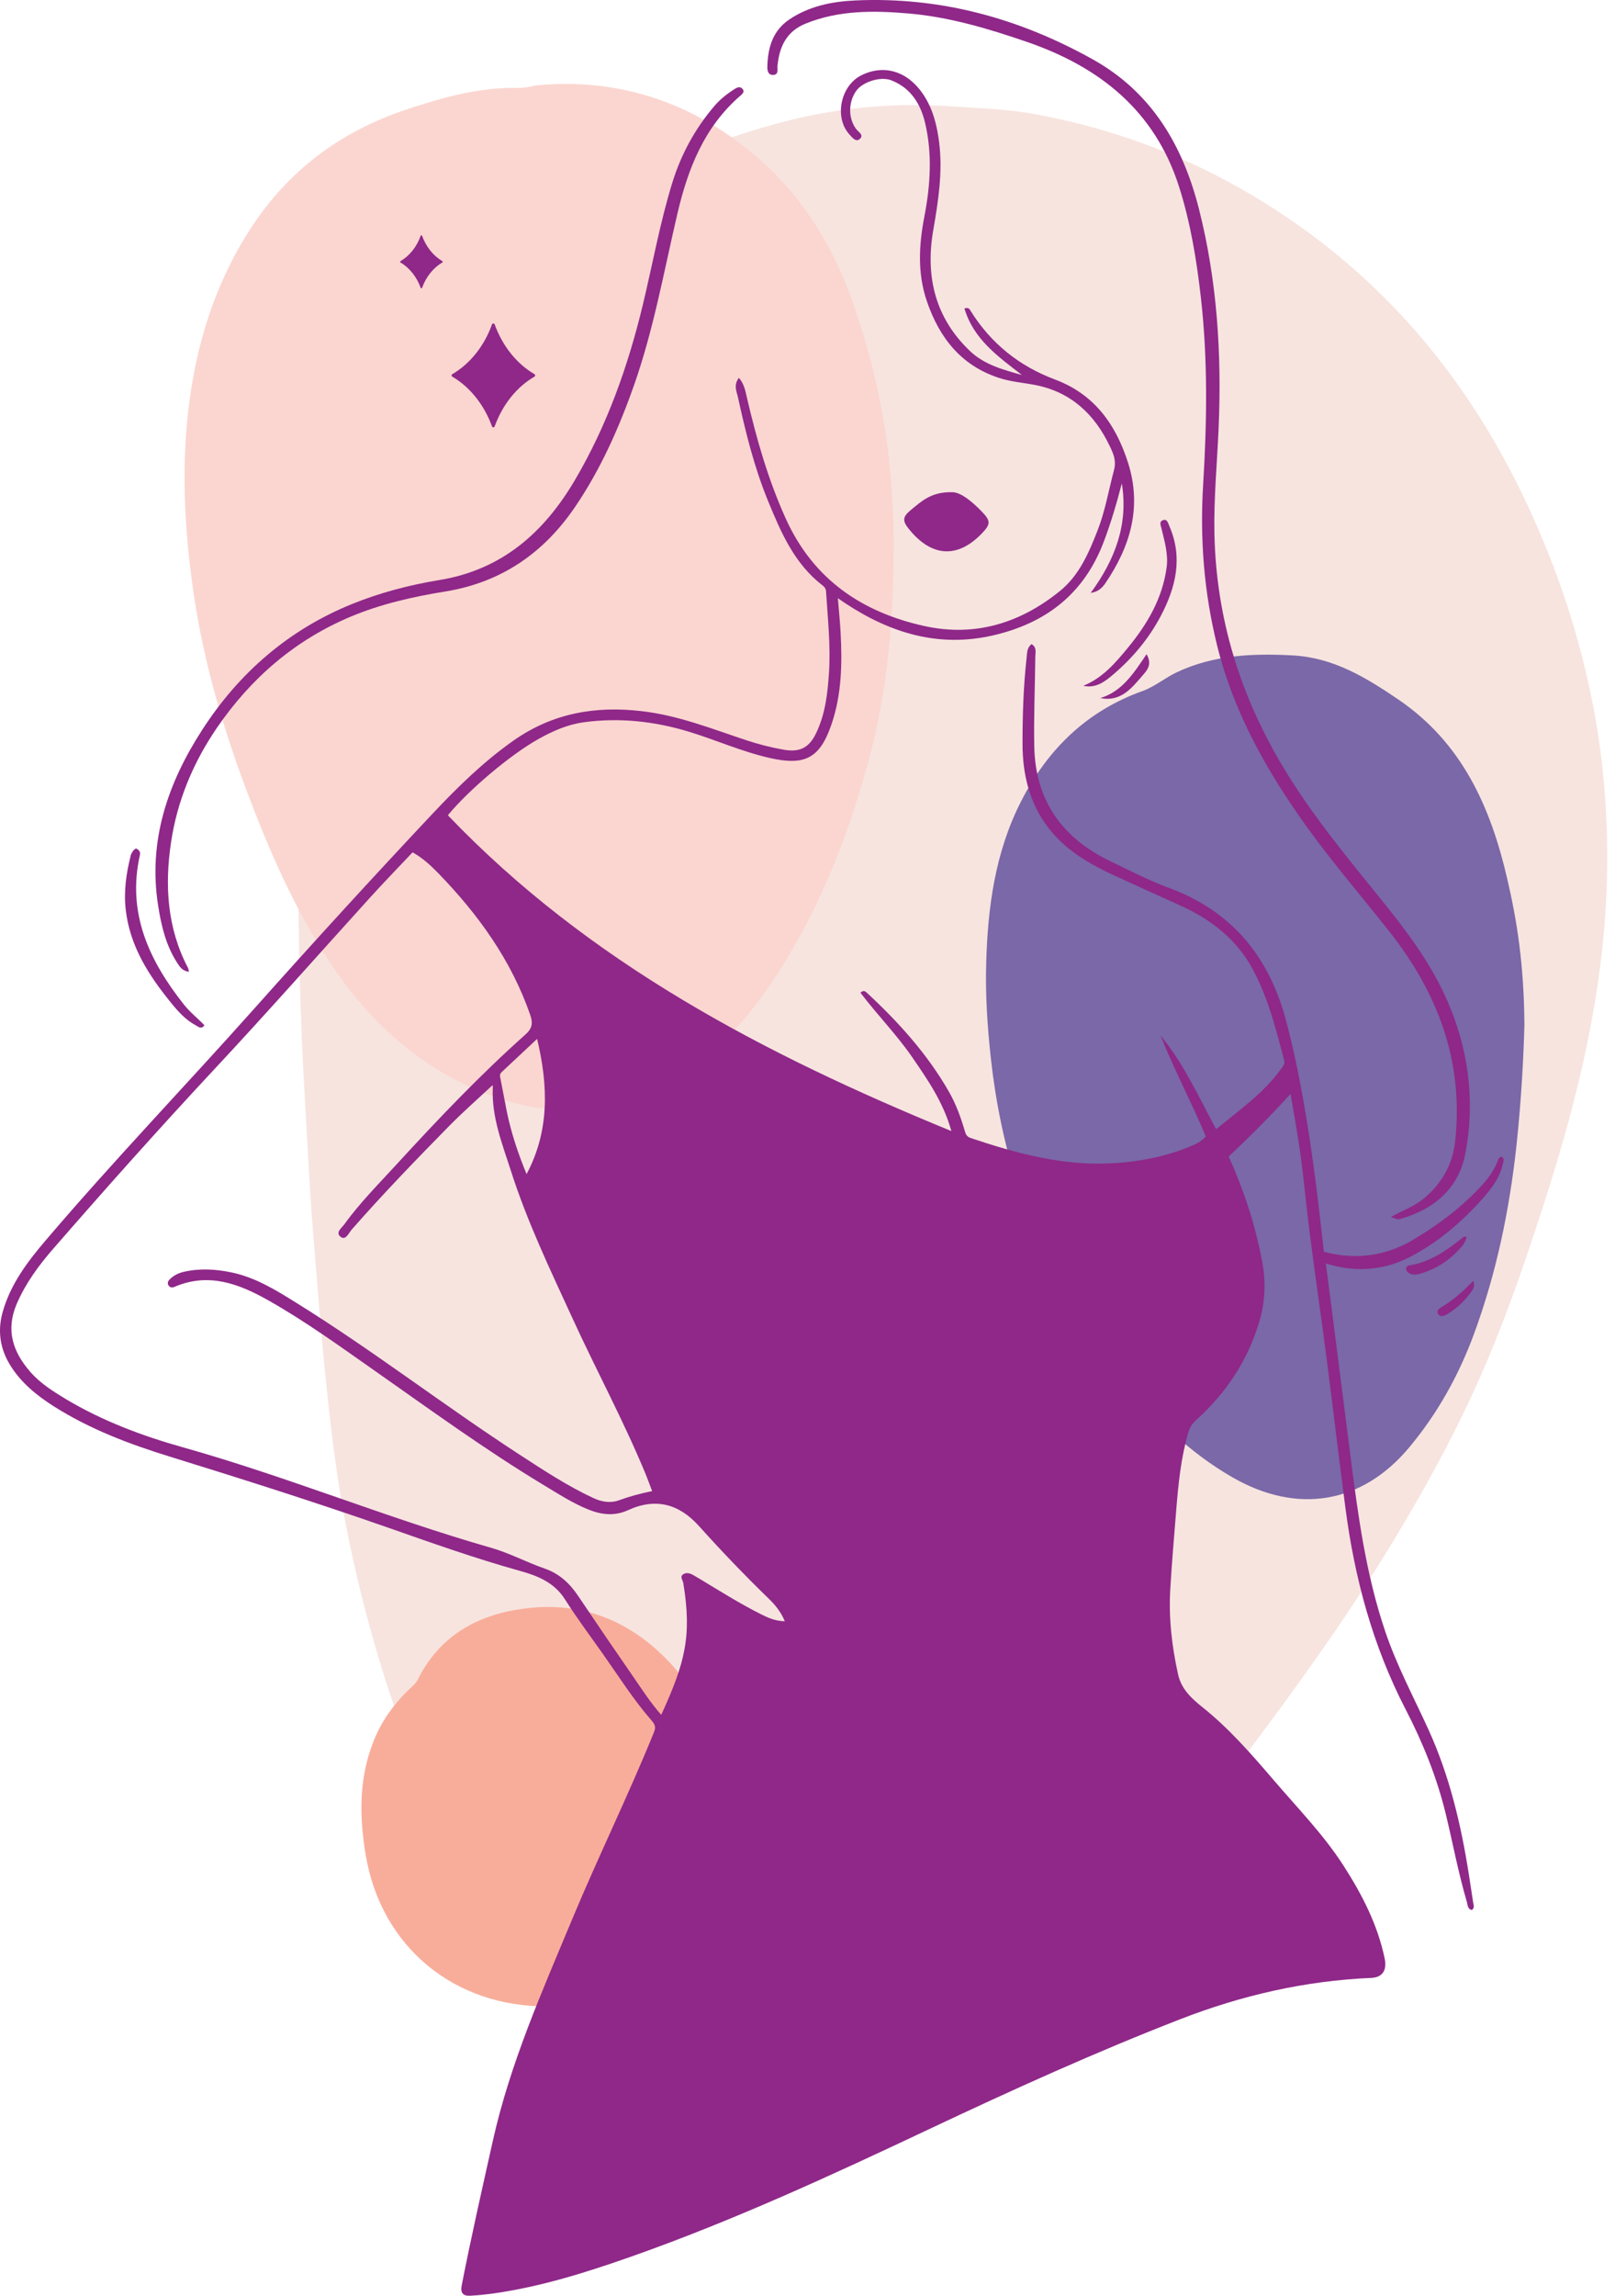 <?xml version="1.0" encoding="UTF-8"?> <svg xmlns="http://www.w3.org/2000/svg" width="190" height="270" viewBox="0 0 190 270" fill="none"> <path d="M35.07 99.684C35.06 96.515 35.041 91.086 35.306 85.648C35.968 72.056 39.156 59.156 45.824 47.21C50.326 39.152 56.559 32.673 64.106 27.443C72.921 21.342 82.445 16.745 92.887 14.144C99.158 12.584 105.514 12.064 111.974 12.508C115.142 12.726 118.301 12.811 121.441 13.369C130.105 14.92 138.267 17.824 145.928 22.165C161.194 30.829 172.184 43.37 179.599 59.175C183.203 66.845 185.861 74.837 187.45 83.151C188.783 90.141 189.275 97.215 189.02 104.328C188.575 117.096 185.577 129.354 181.68 141.441C179.637 147.788 177.481 154.096 174.88 160.235C171.815 167.47 168.079 174.356 164.022 181.071C158.933 189.489 153.221 197.481 147.328 205.35C140.263 214.799 131.722 222.706 122.084 229.44C116.258 233.507 109.647 235.682 102.724 236.987C98.099 237.857 93.455 238.614 88.726 238.633C80.185 238.671 72.609 235.881 65.799 230.868C58.592 225.571 53.551 218.582 50.089 210.41C45.843 200.375 42.769 189.971 40.678 179.293C39.704 174.28 39.061 169.21 38.522 164.122C37.813 157.473 37.302 150.795 36.772 144.137C36.375 139.171 36.157 134.187 35.864 129.203C35.334 120.132 35.079 111.043 35.07 99.684Z" fill="#F7E4DF"></path> <path d="M105.107 66.826C105.013 74.563 104.171 82.196 102.137 89.668C99.508 99.287 95.791 108.423 90.04 116.642C87.174 120.738 83.675 124.228 79.419 126.885C72.391 131.264 64.976 131.614 57.362 128.701C49.437 125.656 43.468 120.227 38.825 113.209C34.625 106.862 31.617 99.939 28.96 92.855C26.018 85.005 23.729 76.965 22.613 68.633C21.705 61.851 21.355 55.032 22.159 48.203C23.049 40.571 25.262 33.382 29.48 26.875C33.935 20.018 40.092 15.45 47.819 12.877C52.142 11.439 56.474 10.219 61.099 10.342C61.865 10.361 62.64 10.078 63.416 10.011C72.95 9.188 81.386 12.083 88.631 18.107C94.296 22.827 98.099 29.003 100.482 35.974C102.44 41.715 103.868 47.598 104.549 53.642C105.031 58.021 105.24 62.419 105.107 66.826Z" fill="#FBD6D0"></path> <path d="M179.344 120.463C179.259 123.906 178.994 129.316 178.408 134.717C177.585 142.293 176.053 149.698 173.423 156.849C171.626 161.739 169.12 166.25 165.753 170.27C160.267 176.815 152.663 178.158 145.001 173.75C139.951 170.847 135.846 166.855 132.29 162.297C126.832 155.288 122.321 147.74 119.635 139.209C118.121 134.395 117.119 129.477 116.57 124.455C116.164 120.747 115.918 117.039 116.022 113.322C116.201 106.702 117.072 100.204 120.146 94.207C123.267 88.107 127.854 83.624 134.418 81.269C135.846 80.758 137.057 79.718 138.447 79.065C142.788 77.013 147.375 76.833 152.057 77.079C156.853 77.334 160.674 79.661 164.514 82.271C172.014 87.369 175.362 94.917 177.31 103.306C178.474 108.291 179.278 113.341 179.344 120.463Z" fill="#7A68A8"></path> <path d="M64.532 235.966C53.428 236.089 44.849 228.948 43.033 218.213C42.22 213.408 42.201 208.632 44.254 204.064C45.218 201.917 46.628 200.082 48.34 198.483C48.633 198.209 48.945 197.954 49.134 197.566C51.65 192.506 55.925 190.009 61.354 189.224C68.533 188.183 74.444 190.699 79.192 195.967C81.415 198.427 82.398 201.623 83.514 204.697C84.763 208.159 85.548 211.715 85.273 215.394C84.867 220.814 83.552 225.969 79.854 230.168C77.243 233.128 73.668 234.405 69.942 235.313C68.069 235.786 66.187 236.06 64.532 235.966Z" fill="#F8AD9A"></path> <path d="M86.929 44.439C87.591 45.205 87.704 46.066 87.893 46.851C89.019 51.684 90.381 56.432 92.433 60.972C95.649 68.103 101.39 72.019 108.796 73.636C114.726 74.932 120.06 73.277 124.714 69.493C126.974 67.659 128.1 65.01 129.131 62.371C130.02 60.092 130.427 57.671 131.051 55.316C131.353 54.181 131.003 53.405 130.587 52.526C128.8 48.733 126 46.103 121.801 45.281C120.382 45.006 118.925 44.902 117.535 44.448C113.071 42.992 110.527 39.738 109.051 35.454C107.916 32.153 108.105 28.814 108.749 25.466C109.458 21.787 109.704 18.088 108.824 14.409C108.285 12.168 107.112 10.323 104.852 9.444C103.575 8.952 101.466 9.633 100.719 10.702C99.773 12.054 99.792 13.965 100.747 15.204C101.012 15.544 101.683 15.894 101.135 16.358C100.681 16.736 100.274 16.187 99.962 15.847C98.108 13.861 98.865 10.068 101.352 8.848C104.029 7.524 106.791 8.384 108.607 11.089C109.761 12.801 110.233 14.74 110.489 16.745C110.924 20.245 110.385 23.669 109.789 27.102C108.853 32.541 110.025 37.402 114.13 41.299C115.833 42.916 118.046 43.484 120.231 44.108C117.459 41.951 114.546 39.937 113.459 36.267C113.979 36.135 114.064 36.352 114.187 36.56C116.58 40.391 119.9 43.058 124.127 44.638C128.724 46.359 131.268 49.896 132.706 54.408C134.371 59.619 132.99 64.254 130.048 68.585C129.679 69.124 129.206 69.607 128.317 69.73C131.202 65.795 132.763 61.643 131.978 56.848C131.372 59.203 130.691 61.52 129.821 63.8C127.513 69.815 123.115 73.248 116.93 74.705C110.508 76.209 104.842 74.487 99.517 70.997C99.243 70.818 98.978 70.628 98.572 70.354C98.685 71.801 98.827 73.078 98.893 74.364C99.092 78.025 99.026 81.666 97.824 85.184C96.462 89.176 94.703 90.084 90.57 89.147C87.307 88.41 84.252 87.038 81.074 86.064C77.007 84.825 72.883 84.371 68.656 84.948C66.736 85.213 65.005 85.988 63.331 86.925C60.011 88.788 55.149 92.893 52.69 95.882C69.261 113.218 89.927 124.001 111.926 133.024C110.99 129.638 109.127 126.97 107.283 124.284C105.448 121.627 103.168 119.319 101.229 116.746C101.617 116.396 101.816 116.604 102.024 116.794C105.741 120.246 109.117 123.982 111.652 128.418C112.466 129.846 113.024 131.378 113.487 132.948C113.601 133.345 113.695 133.667 114.187 133.837C119.379 135.577 124.629 137.024 130.171 136.835C133.699 136.712 137.142 136.088 140.405 134.669C140.944 134.433 141.426 134.14 141.861 133.657C140.197 129.666 138.135 125.835 136.536 121.787C139.27 125.107 141.02 128.985 143.072 132.806C145.787 130.574 148.652 128.578 150.714 125.713C150.941 125.4 151.187 125.126 151.074 124.701C150.118 121.05 149.201 117.38 147.394 114.013C145.446 110.39 142.372 108.064 138.693 106.418C136.177 105.292 133.661 104.139 131.155 102.994C128.147 101.613 125.3 99.958 123.276 97.281C121.101 94.406 120.297 91.039 120.297 87.473C120.297 84.087 120.401 80.711 120.779 77.344C120.836 76.805 120.808 76.18 121.356 75.755C121.999 76.124 121.81 76.719 121.801 77.23C121.763 80.749 121.612 84.267 121.678 87.785C121.801 94.217 125.035 98.643 130.767 101.358C132.952 102.389 135.108 103.533 137.378 104.366C144.907 107.118 149.324 112.471 151.329 120.142C152.937 126.271 153.93 132.494 154.753 138.755C155.122 141.564 155.424 144.383 155.755 147.22C159.52 148.223 163.038 147.722 166.311 145.773C169.309 143.986 172.08 141.886 174.445 139.285C175.145 138.519 175.703 137.677 176.128 136.741C176.242 136.485 176.251 136.116 176.639 136.041C177.027 136.23 176.875 136.523 176.819 136.826C176.478 138.5 175.476 139.786 174.388 141.006C171.986 143.702 169.271 146.029 166.074 147.731C163.312 149.206 159.945 149.831 155.982 148.601C156.219 150.464 156.455 152.28 156.692 154.096C157.411 159.752 158.139 165.408 158.858 171.064C159.747 178.082 160.674 185.081 162.953 191.825C164.306 195.854 166.311 199.59 168.07 203.449C170.538 208.878 171.891 214.6 172.808 220.455C172.979 221.561 173.149 222.677 173.319 223.784C173.366 224.077 173.518 224.38 173.149 224.635C172.638 224.512 172.676 224.039 172.572 223.68C171.569 220.284 170.926 216.794 170.094 213.352C169.054 209.067 167.408 204.981 165.393 201.084C161.496 193.575 159.349 185.573 158.271 177.24C157.496 171.291 156.786 165.333 156.02 159.383C155.387 154.484 154.658 149.594 154.043 144.695C153.552 140.77 153.23 136.826 152.559 132.929C152.322 131.567 152.095 130.196 151.83 128.654C149.437 131.283 147.035 133.686 144.548 136.022C146.373 140.051 147.716 144.175 148.51 148.469C148.946 150.833 148.832 153.179 148.151 155.449C146.799 159.998 144.254 163.829 140.726 167.007C140.272 167.413 139.989 167.858 139.818 168.425C138.92 171.452 138.627 174.564 138.371 177.694C138.125 180.759 137.861 183.814 137.681 186.878C137.482 190.283 137.861 193.612 138.598 196.923C138.977 198.644 140.159 199.732 141.455 200.772C144.595 203.279 147.224 206.296 149.825 209.332C152.663 212.652 155.736 215.782 158.101 219.48C160.267 222.857 162.083 226.385 162.906 230.357C163.189 231.719 162.641 232.561 161.336 232.618C153.58 232.949 146.136 234.651 138.892 237.46C128.885 241.348 119.124 245.774 109.42 250.352C97.843 255.818 86.219 261.191 74.113 265.447C68.911 267.272 63.652 268.927 58.166 269.712C57.221 269.845 56.265 269.949 55.32 269.996C54.459 270.044 54.147 269.646 54.317 268.786C55.433 263.082 56.719 257.426 57.987 251.752C60.02 242.643 63.785 234.188 67.341 225.657C70.405 218.308 73.924 211.148 76.922 203.761C77.168 203.165 77.092 202.853 76.676 202.371C74.52 199.902 72.77 197.121 70.878 194.445C69.384 192.326 67.823 190.245 66.442 188.06C65.194 186.093 63.189 185.308 61.212 184.76C56.001 183.312 50.912 181.506 45.814 179.718C37.245 176.72 28.591 173.977 19.918 171.291C15.198 169.835 10.583 168.085 6.364 165.418C4.293 164.103 2.411 162.571 1.143 160.462C0.027 158.608 -0.304 156.565 0.292 154.38C1.21 151.06 3.205 148.421 5.39 145.858C13.344 136.523 21.847 127.67 30.01 118.515C36.876 110.807 43.837 103.202 50.903 95.683C53.825 92.581 56.871 89.592 60.389 87.114C64.995 83.87 70.036 82.99 75.541 83.643C79.816 84.144 83.751 85.714 87.77 87.048C89.227 87.53 90.693 87.908 92.206 88.173C94.088 88.504 95.195 87.946 96.018 86.215C97.106 83.955 97.37 81.524 97.531 79.065C97.73 75.887 97.38 72.719 97.181 69.55C97.162 69.238 97.011 69.039 96.793 68.869C93.483 66.325 91.904 62.684 90.381 58.976C88.735 54.975 87.704 50.795 86.787 46.586C86.626 45.971 86.304 45.233 86.929 44.439ZM76.723 175.368C76.44 174.63 76.213 173.987 75.957 173.363C73.366 167.092 70.131 161.124 67.312 154.957C64.712 149.292 62.016 143.673 60.115 137.724C59.093 134.537 57.816 131.368 57.977 127.907C57.987 127.737 57.911 127.576 57.977 127.595C56.209 129.25 54.487 130.754 52.889 132.38C48.964 136.372 45.067 140.401 41.369 144.619C41.019 145.026 40.678 145.896 40.101 145.48C39.392 144.969 40.215 144.402 40.527 143.967C42.39 141.385 44.651 139.143 46.788 136.797C51.593 131.558 56.492 126.412 61.798 121.683C62.621 120.946 62.725 120.359 62.375 119.347C60.143 112.925 56.284 107.572 51.612 102.748C50.704 101.812 49.73 100.904 48.538 100.242C46.826 102.058 45.133 103.798 43.506 105.595C37.425 112.301 31.438 119.092 25.262 125.703C18.802 132.626 12.512 139.682 6.298 146.823C4.567 148.809 3.026 150.89 1.966 153.349C0.652 156.432 1.512 158.977 3.546 161.322C4.719 162.675 6.232 163.63 7.755 164.548C12.058 167.12 16.73 168.87 21.507 170.213C33.774 173.656 45.568 178.546 57.816 182.045C59.954 182.66 61.959 183.738 64.078 184.476C65.818 185.081 67.029 186.216 68.022 187.701C70.169 190.898 72.344 194.085 74.538 197.254C75.569 198.748 76.553 200.28 77.792 201.68C80.601 195.542 81.415 192.421 80.384 186.159C80.327 185.838 79.939 185.422 80.393 185.138C80.809 184.883 81.244 185.053 81.641 185.289C81.878 185.431 82.114 185.564 82.351 185.705C84.715 187.134 87.042 188.6 89.511 189.839C90.353 190.264 91.213 190.652 92.329 190.671C91.885 189.593 91.223 188.779 90.485 188.06C87.638 185.299 84.895 182.442 82.247 179.491C79.911 176.89 77.168 176.105 73.886 177.609C72.382 178.3 70.85 178.177 69.318 177.571C67.398 176.815 65.686 175.689 63.936 174.639C57.098 170.516 50.638 165.805 44.112 161.228C39.978 158.334 35.893 155.364 31.485 152.886C28.052 150.956 24.486 149.632 20.514 151.353C20.306 151.448 20.05 151.458 19.861 151.221C19.643 150.937 19.757 150.682 19.946 150.483C20.41 150.01 20.996 149.717 21.63 149.575C23.521 149.14 25.422 149.263 27.305 149.66C30.123 150.266 32.535 151.77 34.928 153.264C43.922 158.854 52.293 165.342 61.165 171.102C63.964 172.918 66.754 174.762 69.8 176.181C70.784 176.635 71.814 176.824 72.874 176.427C74.066 175.992 75.305 175.651 76.723 175.368ZM63.189 122.185C61.723 123.556 60.37 124.833 59.008 126.1C58.734 126.356 58.828 126.63 58.895 126.942C59.15 128.2 59.368 129.467 59.623 130.725C60.143 133.241 60.947 135.662 61.95 138.084C64.636 133.043 64.522 127.765 63.189 122.185Z" fill="#8F2889"></path> <path d="M163.625 143.134C165.043 142.34 166.443 141.858 167.569 140.902C169.668 139.124 170.907 136.93 171.201 134.159C172.213 124.776 169.12 116.708 163.388 109.473C160.21 105.453 156.862 101.566 153.864 97.414C149.135 90.869 145.162 83.889 143.195 75.934C141.644 69.683 141.152 63.365 141.549 56.943C141.994 49.641 142.107 42.339 141.284 35.038C140.783 30.592 140.064 26.194 138.702 21.928C135.846 13.009 129.367 7.874 120.827 4.932C116.287 3.372 111.671 1.991 106.876 1.584C102.799 1.234 98.695 1.187 94.779 2.776C92.518 3.693 91.686 5.5 91.469 7.751C91.431 8.157 91.639 8.753 90.996 8.81C90.305 8.867 90.258 8.186 90.277 7.779C90.343 5.585 90.92 3.589 92.868 2.284C95.204 0.714 97.891 0.175 100.624 0.052C110.621 -0.402 119.9 2.142 128.582 6.994C135.487 10.853 139.137 17.086 141.029 24.482C143.195 32.976 143.744 41.639 143.365 50.388C143.186 54.521 142.788 58.636 142.873 62.778C143.082 72.719 145.909 81.855 151.055 90.377C154.46 96.023 158.659 101.046 162.773 106.144C165.677 109.738 168.42 113.445 170.274 117.711C172.78 123.452 173.565 129.477 172.402 135.625C171.617 139.758 168.77 142.189 164.797 143.342C164.476 143.447 164.466 143.428 163.625 143.134Z" fill="#8F2889"></path> <path d="M22.235 114.287C21.431 114.202 21.138 113.682 20.835 113.218C19.511 111.175 18.972 108.858 18.603 106.503C17.411 98.908 19.719 92.146 23.758 85.884C28.099 79.15 33.925 74.081 41.397 71.045C44.708 69.701 48.179 68.793 51.697 68.217C59.065 67.006 64.012 62.627 67.653 56.432C71.427 50.01 73.886 43.077 75.626 35.851C76.78 31.065 77.641 26.194 79.097 21.484C80.128 18.155 81.764 15.147 84.025 12.489C84.715 11.676 85.548 11.023 86.446 10.456C86.758 10.267 87.089 10.134 87.364 10.465C87.638 10.796 87.335 11.052 87.118 11.241C82.852 14.92 80.932 19.838 79.693 25.135C78.114 31.888 76.903 38.726 74.595 45.3C72.836 50.293 70.698 55.117 67.719 59.525C64.012 65.02 58.989 68.5 52.359 69.569C48.566 70.184 44.802 71.035 41.246 72.529C34.701 75.282 29.527 79.746 25.517 85.601C22.717 89.696 20.854 94.179 20.126 99.041C19.36 104.129 19.662 109.17 22.131 113.862C22.169 113.947 22.178 114.051 22.235 114.287Z" fill="#8F2889"></path> <path d="M112.078 57.888C113.061 57.926 114.291 58.929 115.426 60.083C116.57 61.255 116.608 61.615 115.454 62.797C112.626 65.691 109.571 65.54 106.885 62.163C106.119 61.208 106.233 60.745 107.15 59.988C108.38 58.986 109.534 57.813 112.078 57.888Z" fill="#8F2889"></path> <path d="M15.993 99.778C16.409 99.977 16.541 100.223 16.456 100.573C14.924 107.392 17.544 112.972 21.63 118.137C22.349 119.045 23.256 119.754 24.051 120.577C23.673 121.116 23.323 120.738 23.048 120.596C21.847 119.962 20.949 118.959 20.116 117.928C17.506 114.722 15.302 111.308 14.801 107.061C14.536 104.857 14.848 102.71 15.387 100.582C15.435 100.393 15.558 100.213 15.671 100.043C15.747 99.949 15.87 99.882 15.993 99.778Z" fill="#8F2889"></path> <path d="M127.447 80.654C129.717 79.737 131.212 77.977 132.687 76.19C134.966 73.418 136.745 70.411 137.246 66.769C137.463 65.19 137.019 63.733 136.669 62.248C136.574 61.851 136.319 61.359 136.811 61.18C137.321 60.981 137.426 61.539 137.586 61.908C139.175 65.587 138.334 69.058 136.593 72.388C135.118 75.197 133.084 77.59 130.635 79.604C129.736 80.342 128.743 80.947 127.447 80.654Z" fill="#8F2889"></path> <path d="M172.544 145.461C172.449 146.019 172.146 146.397 171.815 146.776C170.472 148.289 168.845 149.339 166.878 149.85C166.443 149.963 166.046 149.916 165.705 149.689C165.308 149.415 165.327 148.904 165.781 148.828C168.306 148.421 170.274 147.012 172.184 145.471C172.241 145.423 172.364 145.461 172.544 145.461Z" fill="#8F2889"></path> <path d="M134.891 76.937C135.61 78.186 134.9 78.885 134.38 79.491C133.103 80.976 131.826 82.574 129.443 82.101C132.025 81.316 133.368 79.188 134.891 76.937Z" fill="#8F2889"></path> <path d="M173.329 150.635C173.546 151.287 173.31 151.599 173.111 151.893C172.345 152.99 171.38 153.888 170.226 154.579C169.905 154.768 169.451 154.919 169.205 154.56C168.931 154.144 169.328 153.879 169.649 153.69C170.992 152.886 172.146 151.855 173.329 150.635Z" fill="#8F2889"></path> <path d="M57.883 50.152C56.956 47.598 55.291 45.517 53.21 44.297C53.097 44.231 53.097 44.07 53.21 44.004C55.291 42.793 56.965 40.712 57.883 38.149C57.94 38.007 58.138 38.007 58.195 38.149C59.122 40.703 60.786 42.784 62.877 44.004C62.99 44.07 62.99 44.231 62.877 44.297C60.786 45.508 59.122 47.588 58.195 50.152C58.138 50.293 57.94 50.293 57.883 50.152Z" fill="#8F2889"></path> <path d="M49.493 33.855C49.02 32.55 48.169 31.491 47.11 30.866C47.053 30.829 47.053 30.753 47.11 30.715C48.179 30.091 49.03 29.032 49.493 27.726C49.522 27.651 49.626 27.651 49.654 27.726C50.127 29.032 50.978 30.091 52.047 30.715C52.104 30.753 52.104 30.829 52.047 30.866C50.978 31.491 50.127 32.55 49.654 33.855C49.626 33.931 49.522 33.931 49.493 33.855Z" fill="#8F2889"></path> </svg> 